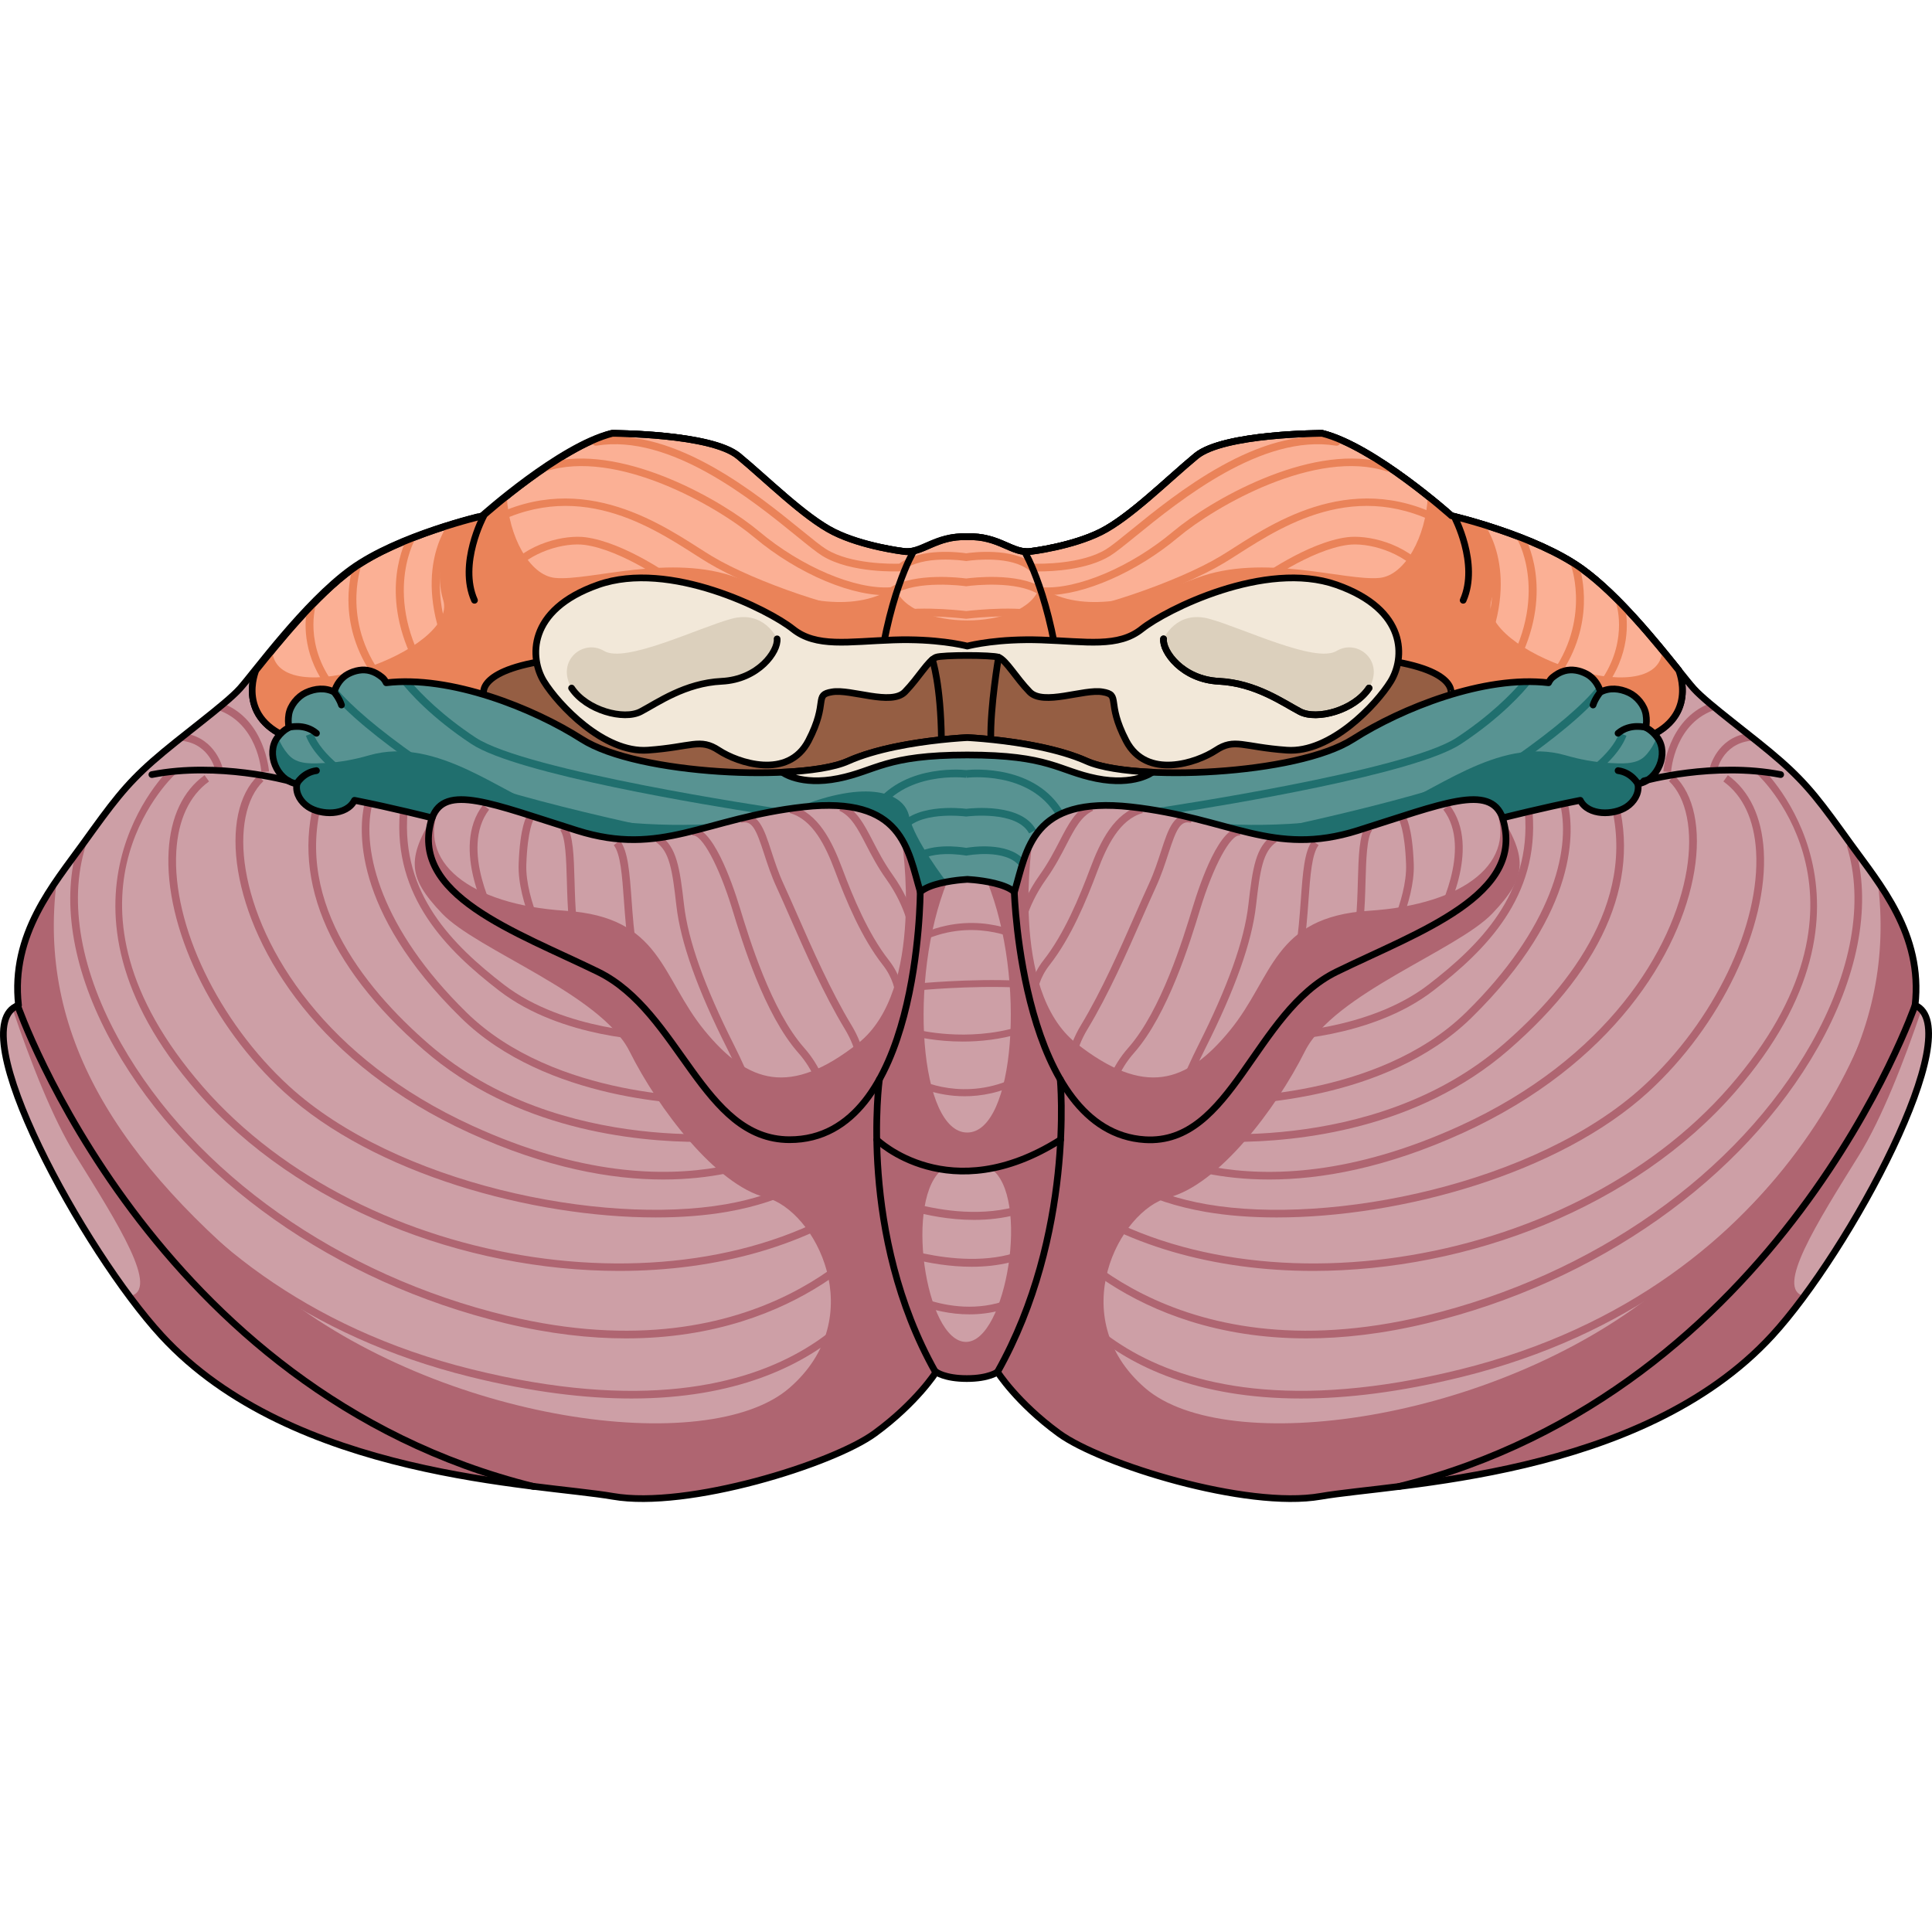 <?xml version="1.0" encoding="utf-8"?>
<!-- Created by: Science Figures, www.sciencefigures.org, Generator: Science Figures Editor -->
<!DOCTYPE svg PUBLIC "-//W3C//DTD SVG 1.1//EN" "http://www.w3.org/Graphics/SVG/1.1/DTD/svg11.dtd">
<svg version="1.1" id="Layer_1" xmlns="http://www.w3.org/2000/svg" xmlns:xlink="http://www.w3.org/1999/xlink" 
	 width="800px" height="800px" viewBox="0 0 288.392 160.012" enable-background="new 0 0 288.392 160.012"
	 xml:space="preserve">
<g>
	<g>
		<path fill="#CD9FA6" d="M276.221,61.75c-4.342-6.03-6.27-8.682-10.369-12.299S255,41.012,252.829,38.601
			s-9.646-12.781-16.639-17.846s-19.532-7.957-19.532-7.957S205.083,2.429,197.367,0.5c0,0-14.71,0-18.81,3.376
			s-9.888,9.163-14.229,11.333c-4.341,2.171-10.368,2.895-10.368,2.895c-2.838,0.479-4.773-2.381-9.646-2.169
			c-4.872-0.212-6.808,2.648-9.646,2.169c0,0-6.027-0.724-10.368-2.895c-4.341-2.17-10.129-7.957-14.228-11.333
			C105.975,0.5,91.264,0.5,91.264,0.5c-7.716,1.929-19.291,12.298-19.291,12.298S59.434,15.69,52.44,20.755
			S37.973,36.189,35.802,38.601s-8.923,7.233-13.022,10.851S16.752,55.72,12.41,61.75C8.07,67.779,1.559,75.254,2.765,85.863
			c-8.644,3.46,9.802,36.762,21.353,49.322c19.603,21.319,56.295,22.06,67.388,23.988s32.796-4.822,39.065-9.404
			c6.271-4.582,9.164-9.164,9.164-9.164s1.256,0.985,4.581,0.985s4.581-0.985,4.581-0.985s2.894,4.582,9.164,9.164
			c6.27,4.582,27.973,11.333,39.065,9.404s47.785-2.669,67.388-23.988c11.551-12.561,29.557-45.897,21.354-49.322
			C287.072,75.254,280.562,67.779,276.221,61.75z"/>
	</g>
	<g>
		<path fill="#AF6571" d="M143.996,99.449c-4.307,0-7.268-1.551-7.459-1.653l0.487-0.906c0.068,0.036,6.998,3.645,14.962-0.45
			l0.47,0.916C149.373,98.939,146.464,99.449,143.996,99.449z"/>
		<path fill="#AF6571" d="M143.709,91.285c-4.02,0-6.867-0.726-7.057-0.775l0.26-0.994c0.074,0.018,7.432,1.889,15.16-0.441
			l0.298,0.985C149.265,90.994,146.252,91.285,143.709,91.285z"/>
		<path fill="#AF6571" d="M136.834,83.67l-0.105-1.023c0.078-0.008,7.926-0.804,15.518-0.447l-0.05,1.027
			C144.682,82.869,136.912,83.662,136.834,83.67z"/>
		<path fill="#AF6571" d="M137.017,76.593l-0.47-0.916c8.459-4.347,15.617-0.602,15.918-0.441l-0.486,0.907
			C151.91,76.105,144.979,72.496,137.017,76.593z"/>
	</g>
	<g>
		<path fill="#AF6571" d="M145.391,117.905c-7.303,0-13.601-2.753-14.013-2.936c-0.288-0.13-0.419-0.468-0.29-0.757
			c0.129-0.29,0.474-0.418,0.757-0.291c0.154,0.069,15.466,6.75,25.702-0.811c0.254-0.186,0.613-0.135,0.803,0.121
			c0.188,0.254,0.134,0.613-0.121,0.802C154.256,116.967,149.652,117.905,145.391,117.905z"/>
		<path fill="#AF6571" d="M145.045,124.901c-6.465,0-12.232-2.163-12.611-2.308c-0.295-0.113-0.443-0.445-0.33-0.74
			c0.114-0.296,0.449-0.442,0.74-0.33c0.143,0.055,14.347,5.376,22.831-0.733c0.254-0.185,0.614-0.127,0.8,0.131
			c0.186,0.256,0.127,0.614-0.131,0.8C152.99,124.135,148.893,124.901,145.045,124.901z"/>
		<path fill="#AF6571" d="M144.712,132.006c-5.87,0-10.438-2.717-10.507-2.76c-0.271-0.163-0.356-0.516-0.191-0.787
			c0.163-0.269,0.516-0.354,0.787-0.192c0.098,0.062,10.012,5.938,19.066-0.197c0.262-0.176,0.619-0.108,0.797,0.153
			c0.177,0.263,0.108,0.618-0.154,0.796C151.193,131.266,147.775,132.006,144.712,132.006z"/>
	</g>
	<g>
		<path fill="#AF6571" d="M190.257,91.152c0.581-0.007,14.331-0.252,23.677-7.455c7.898-6.087,15.837-14.011,14.835-26.626
			l-1.142,0.091c0.957,12.068-6.739,19.727-14.395,25.627c-9.037,6.966-22.85,7.216-22.988,7.217L190.257,91.152z"/>
		<path fill="#AF6571" d="M232.932,56.06c1.549,6.726-1.344,18.369-14.11,30.878c-13.258,12.99-36.146,12.602-36.372,12.602
			l-0.027,1.146c0.015,0,0.119,0.002,0.309,0.002c2.813,0,24.134-0.429,36.893-12.931c16.492-16.16,15.211-28.544,14.426-31.955
			L232.932,56.06z"/>
		<path fill="#AF6571" d="M207.088,77.994c0.17-0.303,4.15-7.474,3.945-13.201c-0.203-5.645-1.186-7.149-1.297-7.302l-0.935,0.663
			c0.009,0.014,0.897,1.418,1.085,6.68c0.193,5.404-3.76,12.528-3.799,12.601L207.088,77.994z"/>
		<path fill="#AF6571" d="M248.297,50.975l1.145,0.073c0.021-0.333,0.587-7.479,6.811-9.374c-0.359-0.294-0.711-0.585-1.039-0.861
			C248.877,43.262,248.303,50.887,248.297,50.975z"/>
		<path fill="#AF6571" d="M173.313,62.873c-0.484,1.491-1.034,3.184-1.823,4.896c-0.627,1.36-1.312,2.918-2.049,4.594
			c-2.228,5.071-5.001,11.381-8.073,16.452c-4.234,6.985-0.967,12.253-0.826,12.474l0.966-0.617
			c-0.124-0.197-3.009-4.909,0.841-11.263c3.111-5.135,5.9-11.483,8.143-16.585c0.734-1.669,1.416-3.221,2.04-4.575
			c0.817-1.773,1.378-3.498,1.873-5.021c1.187-3.654,1.788-4.989,3.374-4.606l0.273-1.113
			C175.283,56.826,174.41,59.495,173.313,62.873z"/>
		<path fill="#AF6571" d="M168.423,92.215c-5.015,5.677-3.882,12.021-3.831,12.287l1.125-0.213
			c-0.011-0.06-1.066-6.074,3.566-11.315c5.076-5.745,8.411-16.684,9.835-21.354c2.013-6.605,4.611-11.362,5.978-11.089l0.229-1.124
			c-3.166-0.634-6.15,8.095-7.303,11.879C176.619,75.885,173.336,86.655,168.423,92.215z"/>
		<path fill="#AF6571" d="M194.174,70.154c-0.168,2.332-0.357,4.977-0.777,7.465c-1.078,6.381-5.553,14.126-5.6,14.203l0.991,0.578
			c0.189-0.323,4.627-8.002,5.738-14.591c0.429-2.543,0.622-5.215,0.792-7.573c0.269-3.738,0.5-6.966,1.511-8.269l-0.907-0.703
			C194.7,62.842,194.469,66.068,194.174,70.154z"/>
		<path fill="#AF6571" d="M197.488,82.89c0.223-0.169,5.479-4.201,6.041-9.66c0.193-1.873,0.251-3.893,0.306-5.845
			c0.092-3.239,0.187-6.59,0.979-7.627l-0.911-0.696c-1.017,1.331-1.107,4.557-1.214,8.291c-0.054,1.931-0.11,3.929-0.299,5.761
			c-0.511,4.956-5.542,8.823-5.593,8.862L197.488,82.89z"/>
		<path fill="#AF6571" d="M215.438,56.655c4.537,5.902-1.22,16.223-1.277,16.326l0.996,0.566c0.255-0.45,6.192-11.085,1.189-17.592
			L215.438,56.655z"/>
		<path fill="#AF6571" d="M224.43,91.678c-19.677,17.074-48.063,13.048-48.348,13.005l-0.17,1.134
			c0.094,0.014,3.17,0.452,7.972,0.452c10.063,0,27.7-1.927,41.298-13.724c14.657-12.717,20.118-26.221,15.795-39.049
			c-0.094-0.273-0.162-0.463-0.176-0.523h-1.146c0,0.19,0.074,0.41,0.234,0.889C245.149,69.469,234.387,83.041,224.43,91.678z"/>
		<path fill="#AF6571" d="M275.673,62.088c2.616,8.37,0.729,18.852-5.315,29.512c-10.996,19.395-32.535,34.58-57.613,40.621
			c-38.475,9.267-55.367-13.396-55.532-13.627l-0.929,0.67c0.141,0.197,12.129,16.329,38.725,16.329
			c5.394,0,11.387-0.663,18.004-2.257c25.383-6.115,47.192-21.505,58.342-41.171c5.919-10.438,7.93-20.748,5.748-29.209
			c-0.268-0.362-0.527-0.719-0.781-1.071L275.673,62.088z"/>
		<path fill="#AF6571" d="M255.234,50.4l1.117,0.254c0.047-0.198,1.068-4.303,5.76-4.31c-0.436-0.35-0.876-0.7-1.318-1.05
			C256.281,46.012,255.247,50.346,255.234,50.4z"/>
		<path fill="#AF6571" d="M155.785,79.126c-3.369,4.295-1.962,8.69-1.9,8.876l1.088-0.36c-0.053-0.162-1.263-4.013,1.715-7.809
			c3.178-4.051,5.479-9.617,7.127-14.013c1.402-3.74,3.303-7.693,6.766-8.648l-0.305-1.105c-3.958,1.094-6.03,5.341-7.533,9.351
			C161.121,69.737,158.866,75.199,155.785,79.126z"/>
		<path fill="#AF6571" d="M285.873,80.998l-0.569-0.11c-0.087,0.451-9.329,45.409-60.71,65.777
			c-51.178,20.289-71.9-12.158-72.105-12.489l-0.976,0.601c0.159,0.259,12.539,19.711,41.577,19.711
			c8.998,0,19.599-1.869,31.928-6.757c46.055-18.258,58.644-56.131,60.973-64.82C285.979,82.26,285.94,81.623,285.873,80.998z"/>
		<path fill="#AF6571" d="M151.434,75.977l1.141-0.118c-0.023-0.593,0.506-4.501,3.572-8.801c1.313-1.839,2.223-3.597,3.024-5.146
			c1.235-2.387,2.211-4.271,3.991-5.085l-0.478-1.043c-2.14,0.979-3.194,3.018-4.531,5.601c-0.784,1.516-1.675,3.234-2.94,5.008
			C151.77,71.221,151.375,75.498,151.434,75.977z"/>
		<path fill="#AF6571" d="M282.343,71.896c0.536,13.296-14.266,55.923-64.339,68.32c-50.416,12.484-61.679-15.524-61.787-15.81
			l-1.072,0.404c0.09,0.242,7.874,19.756,39.041,19.756c6.848,0,14.824-0.943,24.094-3.238
			c49.575-12.272,65.025-53.922,65.213-68.469c-0.158-0.334-0.318-0.666-0.488-0.991L282.343,71.896z"/>
		<path fill="#AF6571" d="M158.969,101.843l-1.081,0.382c0.163,0.465,4.212,11.397,22.073,14.484
			c3.226,0.557,6.803,0.832,10.604,0.832c18.459,0,42.112-6.501,55.493-18.735c10.804-9.878,17.887-24.674,17.222-35.982
			c-0.298-5.084-2.152-8.989-5.359-11.297l-0.67,0.932c2.918,2.098,4.607,5.706,4.885,10.433
			c0.645,10.987-6.283,25.408-16.85,35.069c-15.89,14.526-46.5,20.843-65.129,17.619
			C162.998,112.614,159.008,101.95,158.969,101.843z"/>
		<path fill="#AF6571" d="M187.488,70.986c0.604-5.3,1.016-8.129,3.078-9.498l-0.633-0.955c-2.482,1.647-2.959,4.833-3.584,10.323
			c-0.608,5.334-3.057,12.203-7.486,20.997c-4.531,8.993-4.805,13.656-4.814,13.851l1.145,0.056
			c0.002-0.045,0.272-4.612,4.693-13.391C184.377,83.452,186.865,76.458,187.488,70.986z"/>
		<path fill="#AF6571" d="M167.529,106.012c0.115,0.091,7.705,5.865,21.924,5.865c7.729,0,17.416-1.706,28.927-6.96
			c22.364-10.208,32.501-26.872,34.53-39.064c1.045-6.286-0.043-11.489-2.986-14.276l-0.787,0.833
			c2.622,2.482,3.609,7.438,2.641,13.255c-1.979,11.901-11.92,28.188-33.874,38.21c-32.002,14.609-49.491,1.372-49.665,1.236
			L167.529,106.012z"/>
		<path fill="#AF6571" d="M263.141,50.592l-0.783,0.838c0.816,0.767,19.73,19.098-4.172,46.577
			c-24.121,27.729-73.838,35.125-100.376,14.928l-0.694,0.911c10.412,7.926,24.326,11.677,38.9,11.676
			c23.174-0.002,48.009-9.488,63.034-26.763C283.695,70.426,263.349,50.787,263.141,50.592z"/>
		<path fill="#AF6571" d="M59.684,57.071c-1.002,12.615,6.938,20.539,14.835,26.626c9.347,7.203,23.095,7.448,23.677,7.455
			l0.014-1.146c-0.14-0.001-13.944-0.245-22.99-7.217c-7.654-5.9-15.351-13.559-14.394-25.627L59.684,57.071z"/>
		<path fill="#AF6571" d="M105.723,100.688c0.188,0,0.293-0.002,0.308-0.002l-0.026-1.146c-0.227,0.007-23.104,0.4-36.373-12.602
			C56.865,74.429,53.972,62.785,55.52,56.06l-1.117-0.258c-0.784,3.411-2.066,15.795,14.427,31.955
			C81.589,100.26,102.911,100.688,105.723,100.688z"/>
		<path fill="#AF6571" d="M32.327,41.716c6.104,1.953,6.662,9.001,6.683,9.332l1.145-0.073c-0.006-0.087-0.565-7.621-6.786-10.121
			C33.039,41.131,32.688,41.421,32.327,41.716z"/>
		<path fill="#AF6571" d="M136.939,134.776l-0.977-0.601c-0.203,0.331-20.924,32.78-72.105,12.489
			C12.505,126.307,3.236,81.339,3.148,80.888L2.76,80.963c-0.088,0.834-0.137,1.687-0.127,2.565
			c2.73,9.734,15.763,46.347,60.802,64.202c12.332,4.889,22.928,6.757,31.929,6.757
			C124.395,154.487,136.781,135.035,136.939,134.776z"/>
		<path fill="#AF6571" d="M73.296,73.548l0.997-0.566c-0.059-0.104-5.822-10.416-1.277-16.326l-0.91-0.699
			C67.104,62.463,73.041,73.098,73.296,73.548z"/>
		<path fill="#AF6571" d="M70.173,141.328c9.273,2.297,17.245,3.238,24.094,3.238c31.161,0,38.95-19.514,39.042-19.756l-1.073-0.402
			c-0.106,0.283-11.299,28.309-61.787,15.808C20.375,127.818,5.573,85.191,6.109,71.896l-0.486-0.021
			c-0.231,0.444-0.451,0.897-0.663,1.356C5.41,88.117,21.031,129.163,70.173,141.328z"/>
		<path fill="#AF6571" d="M29.402,98.759c15.027,17.276,39.859,26.763,63.034,26.763c14.571,0,28.489-3.751,38.899-11.676
			l-0.693-0.911c-26.54,20.196-76.256,12.802-100.377-14.928c-23.9-27.479-4.988-45.811-4.17-46.577l-0.784-0.838
			C25.104,50.787,4.756,70.426,29.402,98.759z"/>
		<path fill="#AF6571" d="M86.063,73.113c-0.188-1.832-0.246-3.83-0.299-5.761c-0.106-3.734-0.197-6.96-1.214-8.291l-0.911,0.696
			c0.791,1.037,0.887,4.388,0.979,7.627c0.055,1.952,0.111,3.972,0.306,5.845c0.562,5.459,5.817,9.491,6.04,9.66l0.692-0.914
			C91.604,81.937,86.572,78.069,86.063,73.113z"/>
		<path fill="#AF6571" d="M130.299,61.385c-1.337-2.583-2.393-4.621-4.531-5.601l-0.477,1.043c1.779,0.813,2.754,2.698,3.99,5.085
			c0.801,1.549,1.711,3.307,3.023,5.146c3.067,4.3,3.598,8.208,3.573,8.801l1.14,0.118c0.06-0.479-0.336-4.756-3.779-9.584
			C131.974,64.619,131.084,62.9,130.299,61.385z"/>
		<path fill="#AF6571" d="M12.279,61.931c-0.336,0.462-0.682,0.934-1.035,1.413c-2.021,8.387,0.025,18.544,5.854,28.821
			c11.15,19.666,32.959,35.056,58.342,41.171c6.619,1.594,12.609,2.257,18.004,2.257c26.592,0,38.585-16.132,38.727-16.329
			l-0.93-0.67c-0.167,0.23-17.063,22.897-55.531,13.627c-25.08-6.041-46.618-21.227-57.615-40.621
			c-6.043-10.66-7.931-21.142-5.314-29.512L12.279,61.931z"/>
		<path fill="#AF6571" d="M32.1,50.654l1.117-0.254c-0.012-0.054-1.039-4.284-5.42-5.073c-0.432,0.342-0.861,0.684-1.287,1.024
			C31.056,46.457,32.055,50.459,32.1,50.654z"/>
		<path fill="#AF6571" d="M134.567,88.002c0.062-0.186,1.469-4.581-1.901-8.876c-3.08-3.927-5.335-9.389-6.956-13.709
			c-1.503-4.01-3.575-8.257-7.534-9.351l-0.305,1.105c3.463,0.955,5.363,4.908,6.767,8.648c1.649,4.396,3.949,9.962,7.126,14.013
			c2.979,3.796,1.768,7.646,1.715,7.809L134.567,88.002z"/>
		<path fill="#AF6571" d="M38.527,51.576c-2.942,2.787-4.031,7.99-2.985,14.276c2.03,12.192,12.167,28.856,34.53,39.064
			c11.512,5.255,21.197,6.96,28.926,6.96c14.217,0,21.809-5.774,21.924-5.865l-0.709-0.901c-0.173,0.135-17.663,13.372-49.664-1.236
			c-21.955-10.021-31.895-26.309-33.875-38.21c-0.969-5.816,0.02-10.772,2.643-13.255L38.527,51.576z"/>
		<path fill="#AF6571" d="M31.202,52.458l-0.669-0.932c-3.209,2.308-5.063,6.213-5.36,11.297
			c-0.665,11.309,6.417,26.104,17.222,35.982c13.382,12.235,37.033,18.735,55.494,18.735c3.798,0,7.378-0.275,10.602-0.832
			c17.862-3.087,21.91-14.02,22.074-14.484l-1.082-0.382c-0.037,0.107-4.029,10.771-21.187,13.736
			c-18.628,3.223-49.241-3.093-65.129-17.619C32.6,88.299,25.672,73.878,26.316,62.891C26.594,58.164,28.283,54.556,31.202,52.458z"
			/>
		<path fill="#AF6571" d="M78.715,57.491c-0.11,0.152-1.094,1.657-1.296,7.302c-0.205,5.728,3.776,12.898,3.944,13.201l1.002-0.56
			c-0.041-0.072-3.994-7.196-3.8-12.601c0.188-5.262,1.075-6.666,1.077-6.669L78.715,57.491z"/>
		<path fill="#AF6571" d="M63.27,92.545c13.6,11.798,31.236,13.724,41.299,13.724c4.8,0,7.879-0.438,7.971-0.452l-0.17-1.134
			c-0.285,0.041-28.67,4.068-48.347-13.005c-9.956-8.637-20.72-22.209-15.46-37.816c0.161-0.479,0.235-0.698,0.235-0.889
			l-1.144-0.041c-0.018,0.102-0.086,0.291-0.179,0.564C43.152,66.324,48.613,79.828,63.27,92.545z"/>
		<path fill="#AF6571" d="M102.104,70.856c-0.627-5.49-1.102-8.676-3.585-10.323l-0.634,0.955c2.063,1.369,2.475,4.198,3.078,9.498
			c0.624,5.472,3.111,12.466,7.603,21.383c4.401,8.738,4.69,13.346,4.692,13.392l1.145-0.057c-0.009-0.194-0.283-4.857-4.813-13.851
			C105.159,83.06,102.711,76.19,102.104,70.856z"/>
		<path fill="#AF6571" d="M103.129,59.407l0.229,1.124c1.385-0.275,3.965,4.483,5.977,11.089c1.424,4.67,4.758,15.608,9.835,21.354
			c4.632,5.241,3.577,11.256,3.565,11.315l1.127,0.213c0.05-0.267,1.183-6.61-3.832-12.287c-4.912-5.56-8.197-16.33-9.599-20.929
			C109.277,67.502,106.245,58.771,103.129,59.407z"/>
		<path fill="#AF6571" d="M93.926,77.81c1.111,6.589,5.549,14.268,5.738,14.591l0.99-0.578c-0.046-0.077-4.521-7.818-5.598-14.203
			c-0.42-2.488-0.611-5.133-0.779-7.465c-0.294-4.086-0.525-7.313-1.748-8.89l-0.906,0.703c1.01,1.303,1.242,4.53,1.511,8.269
			C93.305,72.595,93.496,75.267,93.926,77.81z"/>
		<path fill="#AF6571" d="M114.049,63.228c0.494,1.522,1.056,3.247,1.873,5.021c0.625,1.354,1.307,2.906,2.039,4.575
			c2.242,5.102,5.032,11.45,8.143,16.585c3.851,6.354,0.966,11.065,0.842,11.263l0.966,0.617c0.142-0.221,3.407-5.488-0.826-12.474
			c-3.073-5.071-5.847-11.381-8.073-16.452c-0.738-1.676-1.422-3.233-2.049-4.594c-0.789-1.712-1.339-3.404-1.824-4.896
			c-1.097-3.378-1.96-6.046-4.737-5.365l0.273,1.113C112.267,58.239,112.862,59.575,114.049,63.228z"/>
	</g>
	<path fill="#AF6571" d="M286.827,86.551c-0.272-0.284-0.579-0.528-0.96-0.688c0.855-7.535-2.183-13.485-5.57-18.464
		c2.819,22.462-8.559,41.605-32.962,61.125c-24.403,19.519-64.235,25.029-76.419,14.467c-12.184-10.563-3.869-26.548,3.535-28.434
		c7.404-1.885,16.019-13.191,20.326-21.807s22.751-15.078,28.001-20.597c5.251-5.52,5.464-8.356,0.339-16.016
		c3.562,8.269-4.393,14.693-18.76,15.623c-14.367,0.931-14.246,9.896-20.762,17.859c-6.515,7.963-12.791,9.895-22.926,1.931
		c-10.136-7.964-6.523-30.408-6.523-30.408s-2.902,0.462-6.773,6.285c5.836,14.464,4.1,37.437-2.997,37.437
		s-8.835-22.973-2.998-37.437c-3.871-5.823-6.774-6.285-6.774-6.285s3.613,22.444-6.522,30.408s-16.411,6.032-22.927-1.931
		c-6.516-7.964-6.395-16.929-20.762-17.859c-14.367-0.93-22.32-7.354-18.758-15.623c-5.127,7.659-4.912,10.496,0.338,16.016
		c5.25,5.519,23.693,11.981,28.001,20.597s12.922,19.922,20.325,21.807c7.404,1.886,15.721,17.87,3.536,28.434
		c-12.185,10.563-52.016,5.052-76.419-14.467C17.014,109.005,5.635,89.861,8.453,67.399c-0.026-0.021-0.051-0.039-0.078-0.06
		c-3.402,4.99-6.471,10.956-5.61,18.523C2.424,86,2.14,86.198,1.881,86.425c2.625,7.741,5.961,16.323,9.392,21.853
		c6.296,10.144,12.738,20.25,8.026,21.014c1.674,2.243,3.306,4.249,4.818,5.895c19.603,21.319,56.295,22.06,67.388,23.988
		s32.796-4.822,39.065-9.404c6.271-4.582,9.164-9.164,9.164-9.164s1.256,0.985,4.581,0.985s4.581-0.985,4.581-0.985
		s2.894,4.582,9.164,9.164c6.27,4.582,27.973,11.333,39.065,9.404s47.785-2.669,67.388-23.988c1.518-1.649,3.146-3.665,4.813-5.917
		c-4.472-0.921,1.914-10.938,8.152-20.991C280.892,102.779,284.207,94.259,286.827,86.551z M140.859,110.228
		c0.22,0.021,0.412,0.035,0.621,0.053c-0.133,0.215-0.213,0.339-0.213,0.339s1.09-0.004,3.108-0.126
		c2.017,0.122,3.107,0.126,3.107,0.126s-0.081-0.124-0.214-0.339c0.209-0.018,0.402-0.032,0.623-0.053
		c5.948,4.025,2.319,25.89-3.697,25.89C138.079,136.117,134.91,114.253,140.859,110.228z"/>
	<g>
		<path fill="none" stroke="#000000" stroke-linecap="round" stroke-linejoin="round" stroke-miterlimit="10" d="M276.221,61.75
			c-4.342-6.03-6.27-8.682-10.369-12.299S255,41.012,252.829,38.601s-9.646-12.781-16.639-17.846s-19.532-7.957-19.532-7.957
			S205.083,2.429,197.367,0.5c0,0-14.71,0-18.81,3.376s-9.888,9.163-14.229,11.333c-4.341,2.171-10.368,2.895-10.368,2.895
			c-2.838,0.479-4.773-2.381-9.646-2.169c-4.872-0.212-6.808,2.648-9.646,2.169c0,0-6.027-0.724-10.368-2.895
			c-4.341-2.17-10.129-7.957-14.228-11.333C105.975,0.5,91.264,0.5,91.264,0.5c-7.716,1.929-19.291,12.298-19.291,12.298
			S59.434,15.69,52.44,20.755S37.973,36.189,35.802,38.601s-8.923,7.233-13.022,10.851S16.752,55.72,12.41,61.75
			C8.07,67.779,1.559,75.254,2.765,85.863c-8.731,3.097,9.802,36.762,21.353,49.322c19.603,21.319,56.295,22.06,67.388,23.988
			s32.796-4.822,39.065-9.404c6.271-4.582,9.164-9.164,9.164-9.164s1.256,0.985,4.581,0.985s4.581-0.985,4.581-0.985
			s2.894,4.582,9.164,9.164c6.27,4.582,27.973,11.333,39.065,9.404s47.785-2.669,67.388-23.988
			c11.551-12.561,29.418-45.829,21.354-49.322C287.072,75.254,280.562,67.779,276.221,61.75z"/>
	</g>
	<path fill="none" stroke="#000000" stroke-linecap="round" stroke-linejoin="round" stroke-miterlimit="10" d="M170.916,32.979
		c0,0,5.226,15.043,28.588,6.347"/>
	<path fill="#FBB095" stroke="#000000" stroke-linecap="round" stroke-linejoin="round" stroke-miterlimit="10" d="M250.582,35.863
		c-3.311-4.13-8.988-11.195-14.392-15.108c-6.993-5.064-19.532-7.957-19.532-7.957S205.083,2.429,197.367,0.5
		c0,0-14.71,0-18.81,3.376s-9.888,9.163-14.229,11.333c-4.341,2.171-10.368,2.895-10.368,2.895
		c-2.822,0.478-4.756-2.347-9.569-2.169c-4.813-0.178-6.747,2.646-9.569,2.169c0,0-6.027-0.724-10.368-2.895
		c-4.341-2.17-10.129-7.957-14.229-11.333C106.127,0.5,91.416,0.5,91.416,0.5C83.7,2.429,72.125,12.798,72.125,12.798
		s-12.539,2.893-19.532,7.957c-5.402,3.913-11.081,10.979-14.392,15.108c0,0-3.159,7.328,5.579,10.331
		c14.85-3.813,31.774,0.654,32.479,1.124c0.705,0.471,26.328,5.926,26.328,5.926l32.496-1.695l9.308-5.594l9.308,5.594l32.496,1.695
		c0,0,25.623-5.455,26.328-5.926c0.705-0.47,17.63-4.937,32.479-1.124C253.742,43.191,250.582,35.863,250.582,35.863z"/>
	<g>
		<path fill="#EA8359" d="M49.547,39.054c0.123,0,0.247-0.039,0.352-0.12c0.25-0.194,0.295-0.554,0.102-0.805
			c-4.698-6.055-2.87-11.967-2.852-12.026c0.057-0.171,0.02-0.344-0.071-0.483c-0.436,0.441-0.866,0.887-1.292,1.339
			c-0.353,2.169-0.521,6.939,3.309,11.874C49.207,38.978,49.377,39.054,49.547,39.054z"/>
		<path fill="#EA8359" d="M87.369,16.003c-2.844-0.366-8.682,0.691-12.244,5.124c-2.151,2.678-4.113,7.54-1.238,15.501
			c0.086,0.232,0.305,0.378,0.54,0.378c0.065,0,0.131-0.011,0.194-0.033c0.298-0.108,0.453-0.437,0.346-0.734
			c-2.135-5.905-1.771-10.883,1.053-14.395c3.094-3.85,8.412-5.063,11.203-4.703c5.648,0.737,12.852,5.959,12.924,6.011
			c0.255,0.188,0.614,0.133,0.801-0.124c0.186-0.255,0.131-0.614-0.125-0.801C100.52,22.004,93.313,16.778,87.369,16.003z"/>
		<path fill="#EA8359" d="M70.213,39.634c0.109,0.168,0.293,0.26,0.48,0.26c0.107,0,0.216-0.03,0.313-0.093
			c0.265-0.174,0.339-0.529,0.167-0.794c-10.136-15.54-3.241-24.441-3.171-24.53c0.138-0.17,0.153-0.394,0.074-0.582
			c-0.429,0.128-0.882,0.267-1.356,0.416C65.276,16.554,60.922,25.386,70.213,39.634z"/>
		<path fill="#EA8359" d="M57.295,38.468c0.129,0,0.258-0.042,0.365-0.131c0.244-0.201,0.279-0.563,0.078-0.807
			c-6.932-8.403-3.873-17.071-3.84-17.157c0.059-0.162,0.034-0.331-0.042-0.471c-0.437,0.277-0.86,0.561-1.264,0.853
			c-0.003,0.002-0.006,0.005-0.008,0.006c-0.642,2.396-1.954,9.954,4.269,17.499C56.967,38.397,57.131,38.468,57.295,38.468z"/>
		<path fill="#EA8359" d="M241.303,26.104c0.02,0.059,1.865,5.948-2.851,12.025c-0.194,0.251-0.147,0.61,0.102,0.805
			c0.104,0.081,0.229,0.12,0.352,0.12c0.171,0,0.341-0.076,0.454-0.222c4.107-5.295,3.614-10.4,3.229-12.307
			c-0.346-0.361-0.693-0.72-1.045-1.073C241.33,25.591,241.222,25.851,241.303,26.104z"/>
		<path fill="#EA8359" d="M217.443,15.636c0.263,0.176,0.619,0.102,0.793-0.162c0.175-0.264,0.102-0.619-0.162-0.794
			c-14.421-9.539-27.067-1.463-33.863,2.877c-0.738,0.472-1.416,0.904-2.031,1.273c-6.407,3.859-19.699,8.364-25.559,8.678
			c-3.416-1.474-11.361-0.605-12.395-0.484c-1.037-0.12-8.98-0.989-12.395,0.484c-5.861-0.313-19.152-4.818-25.561-8.678
			c-0.614-0.369-1.293-0.802-2.03-1.273c-6.796-4.339-19.442-12.414-33.864-2.877c-0.264,0.175-0.336,0.53-0.162,0.794
			s0.529,0.338,0.794,0.162c13.804-9.126,25.579-1.606,32.616,2.887c0.746,0.478,1.434,0.916,2.056,1.291
			c6.704,4.037,20.19,8.584,26.235,8.846c0.096,0.004,0.186-0.015,0.267-0.054c3.144-1.463,11.616-0.478,11.991-0.433
			c0.079,0.01,0.162,0.004,0.236-0.016c1.158-0.129,8.889-0.936,11.859,0.448c0.076,0.036,0.157,0.054,0.241,0.054h0.024
			c6.045-0.262,19.531-4.809,26.236-8.846c0.622-0.375,1.31-0.813,2.057-1.291C191.865,14.029,203.641,6.51,217.443,15.636z"/>
		<path fill="#EA8359" d="M213.83,36.973c0.064,0.022,0.131,0.033,0.195,0.033c0.234,0,0.455-0.146,0.539-0.378
			c2.877-7.961,0.914-12.823-1.238-15.501c-3.563-4.433-9.407-5.49-12.244-5.124c-5.941,0.775-13.148,6.001-13.453,6.224
			c-0.254,0.187-0.311,0.546-0.123,0.801c0.186,0.256,0.545,0.312,0.8,0.124c0.071-0.052,7.275-5.273,12.925-6.011
			c2.79-0.361,8.106,0.854,11.201,4.703c2.824,3.512,3.188,8.489,1.055,14.395C213.379,36.536,213.533,36.864,213.83,36.973z"/>
		<path fill="#EA8359" d="M226.592,16.524c0.053,0.091,5.111,9.2-3.063,21.174c-0.178,0.262-0.11,0.618,0.15,0.797
			c0.1,0.067,0.211,0.1,0.323,0.1c0.183,0,0.362-0.087,0.474-0.25c7.707-11.292,4.258-20.05,3.314-21.995
			c-0.389-0.156-0.774-0.308-1.16-0.454C226.498,16.073,226.475,16.319,226.592,16.524z"/>
		<path fill="#EA8359" d="M63.976,38.345c0.11,0.163,0.291,0.25,0.474,0.25c0.111,0,0.224-0.032,0.323-0.1
			c0.261-0.179,0.328-0.535,0.149-0.797c-8.15-11.94-3.113-21.083-3.063-21.175c0.096-0.168,0.089-0.359,0.013-0.521
			c-0.428,0.166-0.86,0.339-1.292,0.516C59.541,18.767,56.477,27.359,63.976,38.345z"/>
		<path fill="#EA8359" d="M235.79,20.475c-0.353-0.243-0.716-0.483-1.091-0.716c-0.162,0.152-0.227,0.392-0.145,0.614
			c0.031,0.086,3.092,8.754-3.84,17.157c-0.202,0.244-0.168,0.605,0.076,0.807c0.107,0.089,0.236,0.131,0.365,0.131
			c0.164,0,0.329-0.07,0.442-0.208C238.08,30.401,236.385,22.513,235.79,20.475z"/>
		<path fill="#EA8359" d="M220.449,14.479c0.071,0.087,6.997,8.938-3.171,24.528c-0.173,0.265-0.099,0.62,0.167,0.794
			c0.098,0.063,0.206,0.093,0.313,0.093c0.187,0,0.37-0.092,0.479-0.26c9.494-14.559,4.744-23.456,3.406-25.456
			c-0.429-0.132-0.838-0.255-1.225-0.369C220.289,14.012,220.289,14.28,220.449,14.479z"/>
		<path fill="#EA8359" d="M89.504,1.117c-0.355,0.136-0.715,0.281-1.078,0.442c-0.039,0.093-0.061,0.193-0.043,0.301
			c0.052,0.313,0.351,0.525,0.658,0.473c11.031-1.81,23.294,8.155,29.882,13.511c1.663,1.352,2.977,2.419,3.847,2.951
			c4.311,2.635,11.4,2.309,11.703,2.294c0.123-0.006,0.24-0.052,0.334-0.129c2.881-2.358,9-1.466,9.344-1.414
			c0.095,0.018,0.196,0.011,0.286-0.019c0.979-0.134,6.512-0.773,9.208,1.433c0.095,0.077,0.212,0.123,0.334,0.129
			c0.064,0.003,0.434,0.021,1.02,0.021c2.168,0,7.288-0.238,10.685-2.314c0.87-0.532,2.183-1.6,3.847-2.951
			c6.588-5.355,18.863-15.319,29.881-13.511c0.305,0.053,0.608-0.159,0.658-0.473c0.032-0.193-0.044-0.371-0.176-0.498
			c-0.146-0.062-0.293-0.122-0.438-0.179c-11.495-1.792-23.949,8.323-30.648,13.771c-1.631,1.324-2.918,2.371-3.722,2.862
			c-3.647,2.231-9.751,2.167-10.869,2.134c-3.185-2.426-9.04-1.691-9.989-1.552c-0.949-0.141-6.809-0.875-9.99,1.552
			c-1.114,0.033-7.221,0.098-10.869-2.134c-0.804-0.491-2.092-1.538-3.721-2.862C113.045,9.587,100.865-0.308,89.504,1.117z"/>
		<path fill="#EA8359" d="M81.43,6.178c10.568-3.449,25.56,5.149,31.166,9.851c6.561,5.505,15.023,9.054,20.566,8.581
			c0.09-0.007,0.178-0.036,0.256-0.084c3.505-2.172,10.391-1.26,10.742-1.213c0.088,0.016,0.182,0.008,0.266-0.018
			c1.039-0.13,7.314-0.812,10.608,1.23c0.077,0.048,0.166,0.077,0.255,0.084c0.32,0.026,0.65,0.039,0.986,0.039
			c5.531,0,13.398-3.433,19.581-8.62c5.606-4.701,20.601-13.299,31.165-9.851c0.297,0.095,0.605-0.061,0.713-0.349
			c-0.539-0.369-1.086-0.735-1.642-1.094c-10.915-2.563-25.431,5.765-30.974,10.416c-6.294,5.281-14.31,8.681-19.604,8.326
			c-3.74-2.216-10.311-1.442-11.289-1.313c-0.979-0.129-7.551-0.902-11.291,1.313c-5.292,0.351-13.31-3.046-19.604-8.326
			C107.873,10.57,93.711,2.426,82.859,4.627c-0.693,0.445-1.379,0.904-2.049,1.367C80.957,6.172,81.198,6.255,81.43,6.178z"/>
	</g>
	<path fill="#EA8359" d="M250.582,35.863c-0.706-0.881-1.524-1.899-2.421-2.989c-0.624,9.63-27.812,0.044-25.543-7.458
		c1.065-3.517,0.438-7.571-1.263-11.325c-2.766-0.847-4.697-1.293-4.697-1.293s-1.391-1.245-3.527-2.952
		c-0.248,5.983-3.371,11.855-7.211,12.229c-5.188,0.503-17.347-3.747-27.236,0c-9.889,3.746-17.67,5.169-23.504,1.333
		c-1.976,6.688-19.601,6.688-21.576,0c-5.834,3.836-13.615,2.413-23.504-1.333c-9.89-3.747-22.049,0.503-27.236,0
		c-3.84-0.373-6.963-6.245-7.211-12.229c-2.137,1.707-3.527,2.952-3.527,2.952s-1.932,0.446-4.697,1.293
		c-1.701,3.754-2.327,7.809-1.263,11.325c2.269,7.502-24.919,17.088-25.542,7.458c-0.897,1.09-1.716,2.108-2.422,2.989
		c0,0-3.159,7.328,5.579,10.331c14.85-3.813,31.774,0.654,32.479,1.124c0.701,0.467,25.988,5.853,26.313,5.922
		c10.302-2.232,20.88-4.67,21.144-4.759c0.422-0.141,16.402-7.697,20.675-9.718c4.272,2.021,20.253,9.577,20.675,9.718
		c0.264,0.089,10.842,2.526,21.144,4.759c0.325-0.069,25.612-5.455,26.313-5.922c0.705-0.47,17.63-4.937,32.479-1.124
		C253.742,43.191,250.582,35.863,250.582,35.863z"/>
	<path fill="none" stroke="#000000" stroke-linecap="round" stroke-linejoin="round" stroke-miterlimit="10" d="M250.582,35.863
		c-3.311-4.13-8.988-11.195-14.392-15.108c-6.993-5.064-19.532-7.957-19.532-7.957S205.083,2.429,197.367,0.5
		c0,0-14.71,0-18.81,3.376s-9.888,9.163-14.229,11.333c-4.341,2.171-10.368,2.895-10.368,2.895
		c-2.822,0.478-4.756-2.347-9.569-2.169c-4.813-0.178-6.747,2.646-9.569,2.169c0,0-6.027-0.724-10.368-2.895
		c-4.341-2.17-10.129-7.957-14.229-11.333C106.127,0.5,91.416,0.5,91.416,0.5C83.7,2.429,72.125,12.798,72.125,12.798
		s-12.539,2.893-19.532,7.957c-5.402,3.913-11.081,10.979-14.392,15.108c0,0-3.159,7.328,5.579,10.331
		c14.85-3.813,31.774,0.654,32.479,1.124c0.705,0.471,26.328,5.926,26.328,5.926l32.496-1.695l9.308-5.594l9.308,5.594l32.496,1.695
		c0,0,25.623-5.455,26.328-5.926c0.705-0.47,17.63-4.937,32.479-1.124C253.742,43.191,250.582,35.863,250.582,35.863z"/>
	<path fill="none" stroke="#000000" stroke-linecap="round" stroke-linejoin="round" stroke-miterlimit="10" d="M152.934,18.139
		c0,0,4.055,6.763,5.495,20.934"/>
	<path fill="none" stroke="#000000" stroke-linecap="round" stroke-linejoin="round" stroke-miterlimit="10" d="M136.358,18.139
		c0,0-4.056,6.763-5.495,20.934"/>
	<path fill="none" stroke="#000000" stroke-linecap="round" stroke-linejoin="round" stroke-miterlimit="10" d="M117.867,32.979
		c0,0-5.226,15.043-28.588,6.347"/>
	<path fill="#955E43" d="M205.235,34.155c-14.808-6.112-23.977-2.116-23.977-2.116l-6.111-1.283l-6.817,5.286l-7.757-1.887
		l-9.638-1.176h-6.468h-0.152h-6.467l-9.639,1.176l-7.757,1.887l-6.817-5.286l-6.111,1.283c0,0-9.169-3.996-23.977,2.116
		c-12.693,1.41-11.332,5.33-11.332,5.33l13.683,15.825l14.338,2.351l28.679-4.417l15.477-0.971l15.477,0.971l28.679,4.417
		l14.339-2.351l13.683-15.825C216.568,39.485,217.929,35.565,205.235,34.155z"/>
	<path fill="none" stroke="#000000" stroke-linecap="round" stroke-linejoin="round" stroke-miterlimit="10" d="M205.235,34.155
		c-14.808-6.112-23.977-2.116-23.977-2.116l-6.111-1.283l-6.817,5.286l-7.757-1.887l-9.638-1.176h-6.468h-0.152h-6.467l-9.639,1.176
		l-7.757,1.887l-6.817-5.286l-6.111,1.283c0,0-9.169-3.996-23.977,2.116c-12.693,1.41-11.332,5.33-11.332,5.33l13.683,15.825
		l14.338,2.351l28.679-4.417l15.477-0.971l15.477,0.971l28.679,4.417l14.339-2.351l13.683-15.825
		C216.568,39.485,217.929,35.565,205.235,34.155z"/>
	<path fill="#F2E8D9" d="M199.504,23.105c-10.668-3.761-25.531,3.762-29.059,6.583c-3.525,2.821-8.227,1.881-15.044,1.646
		c-6.315-0.217-10.436,0.772-11.01,0.92c-0.574-0.147-4.694-1.137-11.01-0.92c-6.817,0.235-11.519,1.176-15.044-1.646
		c-3.527-2.821-18.39-10.344-29.059-6.583c-10.668,3.762-10.197,11.006-8.082,14.436c2.115,3.431,8.934,10.718,15.515,10.248
		c6.581-0.471,7.757-1.837,10.577,0.021c2.821,1.857,10.344,4.445,13.399-1.433c3.056-5.877,0.706-6.817,3.526-7.287
		c2.82-0.471,8.811,2.115,10.869,0c2.059-2.116,3.469-4.701,4.645-5.171c0.889-0.356,8.438-0.356,9.326,0
		c1.176,0.47,2.586,3.055,4.645,5.171c2.059,2.115,8.05-0.471,10.869,0c2.82,0.47,0.471,1.41,3.527,7.287
		c3.056,5.878,10.577,3.29,13.398,1.433c2.82-1.858,3.996-0.492,10.578-0.021c6.58,0.47,13.398-6.817,15.514-10.248
		C209.702,34.111,210.172,26.867,199.504,23.105z"/>
	<path fill="#DCD0BD" d="M204.357,38.518c-2.044,3.465-7.809,4.834-10.318,3.515c-2.51-1.318-6.602-4.259-12.086-4.526
		c-5.486-0.268-8.459-4.474-8.273-6.333c0,0,1.895-4.346,6.838-2.991s15.827,6.684,18.986,4.798
		C202.662,31.093,206.73,34.496,204.357,38.518z"/>
	<path fill="#DCD0BD" d="M85.321,38.518c2.044,3.465,7.81,4.834,10.319,3.515c2.51-1.318,6.6-4.259,12.086-4.526
		c5.484-0.268,8.458-4.474,8.272-6.333c0,0-1.895-4.346-6.838-2.991s-15.827,6.684-18.985,4.798
		C87.016,31.093,82.949,34.496,85.321,38.518z"/>
	<path fill="none" stroke="#000000" stroke-linecap="round" stroke-linejoin="round" stroke-miterlimit="10" d="M199.504,23.105
		c-10.668-3.761-25.531,3.762-29.059,6.583c-3.525,2.821-8.227,1.881-15.044,1.646c-6.315-0.217-10.436,0.772-11.01,0.92
		c-0.574-0.147-4.694-1.137-11.01-0.92c-6.817,0.235-11.519,1.176-15.044-1.646c-3.527-2.821-18.39-10.344-29.059-6.583
		c-10.668,3.762-10.197,11.006-8.082,14.436c2.115,3.431,8.934,10.718,15.515,10.248c6.581-0.471,7.757-1.837,10.577,0.021
		c2.821,1.857,10.344,4.445,13.399-1.433c3.056-5.877,0.706-6.817,3.526-7.287c2.82-0.471,8.811,2.115,10.869,0
		c2.059-2.116,3.469-4.701,4.645-5.171c0.889-0.356,8.438-0.356,9.326,0c1.176,0.47,2.586,3.055,4.645,5.171
		c2.059,2.115,8.05-0.471,10.869,0c2.82,0.47,0.471,1.41,3.527,7.287c3.056,5.878,10.577,3.29,13.398,1.433
		c2.82-1.858,3.996-0.492,10.578-0.021c6.58,0.47,13.398-6.817,15.514-10.248C209.702,34.111,210.172,26.867,199.504,23.105z"/>
	<path fill="#589392" d="M247.436,45.964c-0.488-0.685-1.082-1.202-1.764-1.57c0.117-0.611,0.131-1.232,0.021-1.929
		c-0.213-1.347-1.33-2.7-2.553-3.267c-1.383-0.641-2.89-0.777-4.229-0.085c-0.003-0.01-0.003-0.021-0.006-0.03
		c-0.31-1.085-1.044-2.126-2.058-2.661c-1.021-0.537-2.199-0.789-3.335-0.463c-0.697,0.201-1.171,0.508-1.729,0.94
		c-0.282,0.22-0.471,0.515-0.627,0.829c-9.607-1.138-21.963,3.799-29.189,8.416c-8.463,5.406-32.909,6.347-39.727,3.291
		c-6.361-2.852-16.432-3.451-17.752-3.519v-0.008c0,0-0.01,0-0.021,0.001v-0.001c0,0-0.036,0.002-0.065,0.003
		c-0.031-0.001-0.066-0.003-0.066-0.003v0.001c-0.01-0.001-0.021-0.001-0.021-0.001v0.008c-1.321,0.067-11.392,0.667-17.753,3.519
		c-6.816,3.056-31.264,2.115-39.726-3.291c-7.226-4.617-19.583-9.554-29.19-8.416c-0.155-0.314-0.344-0.609-0.627-0.829
		c-0.559-0.433-1.031-0.739-1.729-0.94c-1.137-0.326-2.314-0.074-3.336,0.463c-1.014,0.535-1.748,1.576-2.057,2.661
		c-0.002,0.01-0.004,0.021-0.006,0.03c-1.34-0.692-2.847-0.556-4.23,0.085c-1.221,0.566-2.34,1.92-2.553,3.267
		c-0.109,0.696-0.095,1.317,0.023,1.929c-0.684,0.368-1.277,0.886-1.766,1.57c-1.668,2.343-0.042,6.221,2.743,6.811
		c0.073,0.017,0.146,0.021,0.218,0.032c-0.013,0.074-0.031,0.151-0.041,0.226c-0.147,1.304,0.655,2.509,1.693,3.204
		c1.926,1.289,5.756,1.375,6.936-0.964c5.629,1.11,11.59,2.625,11.59,2.625c1.881-5.172,8.932-2.114,21.626,1.881
		c12.693,3.995,19.04-1.881,33.851-3.525c14.809-1.645,15.513,6.347,17.394,12.693c1.372-1.2,4.509-1.648,6.108-1.805v0.003
		c0.443-0.043,0.773-0.065,0.918-0.073c0.143,0.008,0.475,0.03,0.918,0.073v-0.003c1.598,0.156,4.734,0.604,6.107,1.805
		c1.881-6.347,2.584-14.338,17.395-12.693c14.809,1.645,21.156,7.521,33.85,3.525s19.745-7.053,21.625-1.881
		c0,0,5.962-1.515,11.59-2.625c1.181,2.339,5.012,2.253,6.937,0.964c1.038-0.695,1.841-1.9,1.692-3.204
		c-0.009-0.074-0.027-0.151-0.04-0.226c0.071-0.012,0.145-0.016,0.218-0.032C247.479,52.185,249.104,48.307,247.436,45.964z"/>
	<g>
		<path fill="#206F6E" d="M144.227,50.76c-1.086-0.11-10.331-0.811-14.465,6.257c0.373,0.145,0.729,0.3,1.059,0.473
			c4.027-6.693,13.266-5.597,13.361-5.581l0.039-0.297l0.035,0.302l0.005-0.076l0.011,0.071c0.094-0.016,9.468-1.151,13.453,5.724
			c0.324-0.181,0.67-0.351,1.037-0.505C154.659,49.935,145.322,50.646,144.227,50.76z"/>
		<path fill="#206F6E" d="M226.719,49.77c4.656-3.263,10.004-7.409,12.699-10.877c-0.172,0.062-0.34,0.134-0.507,0.221
			c-0.003-0.01-0.003-0.021-0.006-0.03c-0.089-0.311-0.22-0.611-0.374-0.903c-2.115,2.715-6.419,6.41-12.471,10.651
			c-6.949,4.87-37.894,11.124-38.206,11.187l0.084,0.414c0.636,0.131,1.272,0.246,1.91,0.346
			C196.628,59.358,220.476,54.144,226.719,49.77z"/>
		<path fill="#206F6E" d="M218.074,46.872c5.984-3.949,9.287-7.683,10.559-9.292c-0.496-0.006-0.997-0.008-1.504,0.012
			c-1.541,1.799-4.657,5.005-9.686,8.324c-7.576,4.999-44.328,10.454-44.699,10.508l0.061,0.409c0.746,0.13,1.475,0.267,2.178,0.412
			C182.988,56.002,211.264,51.366,218.074,46.872z"/>
		<path fill="#206F6E" d="M224.866,57.336l0.146,0.383c0.819-0.203,2.286-0.562,4.081-0.978c4.579-2.179,11.848-6.287,13.695-11.105
			l-1.07-0.409C239.209,51.775,225.01,57.28,224.866,57.336z"/>
		<path fill="#206F6E" d="M61.308,37.574c-0.501-0.013-0.996-0.005-1.487,0.009c1.272,1.608,4.577,5.342,10.557,9.289
			c6.874,4.536,35.595,9.213,43.295,10.403c0.638-0.134,1.293-0.26,1.967-0.381l0.069-0.471c-0.37-0.054-37.122-5.509-44.699-10.508
			C65.965,42.586,62.844,39.369,61.308,37.574z"/>
		<path fill="#206F6E" d="M100.498,60.512l0.1-0.494c-0.313-0.063-31.257-6.316-38.207-11.187
			c-5.844-4.097-10.063-7.686-12.25-10.372c-0.092,0.205-0.182,0.412-0.242,0.624c-0.002,0.01-0.004,0.021-0.006,0.03
			c-0.313-0.161-0.635-0.273-0.961-0.35c2.66,3.494,8.088,7.703,12.801,11.006c6.295,4.411,30.481,9.674,37.029,11.041
			C99.342,60.725,99.92,60.626,100.498,60.512z"/>
		<path fill="#206F6E" d="M46.733,45.227l-1.07,0.409c1.805,4.709,8.781,8.734,13.371,10.95c1.872,0.429,3.46,0.813,4.435,1.053
			l0.117-0.303C63.442,57.28,49.244,51.778,46.733,45.227z"/>
		<path fill="#206F6E" d="M144.227,56.541c-0.831-0.102-8.258-0.88-10.401,3.137l1.012,0.539c1.85-3.467,9.231-2.54,9.304-2.531
			h0.17c0.074-0.012,7.453-0.941,9.305,2.531l1.012-0.539C152.485,55.662,145.061,56.439,144.227,56.541z"/>
		<path fill="#206F6E" d="M144.227,62.371c-0.793-0.139-5.779-0.895-8.354,1.477c0.145,0.408,0.281,0.821,0.409,1.238
			c2.075-2.638,7.771-1.582,7.934-1.561l0.129-0.011c0.06-0.012,5.819-1.09,7.868,1.617l0.386-0.293
			c0.075-0.242,0.154-0.484,0.237-0.725C150.355,61.43,145.047,62.228,144.227,62.371z"/>
	</g>
	<path fill="#206F6E" d="M206.72,56.688c6.899-2.094,16.757-11.087,26.982-8.131c2.147,0.62,4.361,1.043,6.596,1.149
		c1.621,0.077,3.813,0.26,5.111-0.904c0.626-0.561,1.178-1.385,1.548-2.138c0.143-0.291,0.26-0.559,0.4-0.787
		c0.024,0.032,0.055,0.054,0.078,0.087c1.669,2.343,0.043,6.221-2.742,6.811c-0.073,0.017-0.146,0.021-0.218,0.032
		c0.013,0.074,0.031,0.151,0.04,0.226c0.148,1.304-0.654,2.509-1.692,3.204c-1.925,1.289-5.756,1.375-6.937-0.964
		c-0.799,0.157-1.603,0.323-2.396,0.491c-0.422-0.009-0.844,0.138-1.281,0.276c-3.828,0.837-7.135,1.661-7.783,1.825
		c-0.719-1.937-2.175-2.704-4.391-2.694c-3.637-0.042-9.383,2.095-17.363,4.607c-3.16,0.994-5.926,1.376-8.527,1.364
		c-0.113-0.001-0.226-0.009-0.34-0.011c-0.388-0.007-0.77-0.026-1.15-0.05c-3.82-0.253-7.38-1.288-11.447-2.374
		C190.961,59.496,201.889,58.152,206.72,56.688z"/>
	<g>
		<path fill="#206F6E" d="M118.91,56.365c10.586-4.266,16.026-2.265,16.797,1.296c0.77,3.562,5.561,9.768,5.561,9.768l0,0
			c-1.484,0.271-3.139,0.733-4.035,1.518c-1.881-6.347-2.584-14.338-17.395-12.693c-0.335,0.037-0.645,0.087-0.973,0.129
			C118.881,56.376,118.896,56.37,118.91,56.365z"/>
		<path fill="#206F6E" d="M82.084,56.688c-6.899-2.094-16.758-11.087-26.982-8.131c-2.147,0.62-4.361,1.043-6.596,1.149
			c-1.621,0.077-3.813,0.26-5.111-0.904c-0.626-0.561-1.178-1.385-1.547-2.138c-0.145-0.291-0.26-0.559-0.401-0.787
			c-0.024,0.032-0.055,0.054-0.079,0.087c-1.668,2.343-0.042,6.221,2.743,6.811c0.073,0.017,0.146,0.021,0.218,0.032
			c-0.013,0.074-0.031,0.151-0.041,0.226c-0.147,1.304,0.655,2.509,1.693,3.204c1.926,1.289,5.756,1.375,6.936-0.964
			c0.799,0.157,1.604,0.323,2.396,0.491c0.422-0.009,0.845,0.138,1.282,0.276c3.829,0.837,7.134,1.661,7.782,1.825
			c0.719-1.937,2.176-2.704,4.391-2.694c3.637-0.042,9.383,2.095,17.364,4.607c3.16,0.994,5.925,1.376,8.526,1.364
			c0.115-0.001,0.227-0.009,0.341-0.011c0.388-0.007,0.769-0.026,1.149-0.05c3.82-0.253,7.381-1.288,11.447-2.374
			C97.842,59.496,86.914,58.152,82.084,56.688z"/>
	</g>
	<path fill="none" stroke="#000000" stroke-linecap="round" stroke-linejoin="round" stroke-miterlimit="10" d="M247.436,45.964
		c-0.488-0.685-1.082-1.202-1.764-1.57c0.117-0.611,0.131-1.232,0.021-1.929c-0.213-1.347-1.33-2.7-2.553-3.267
		c-1.383-0.641-2.89-0.777-4.229-0.085c-0.003-0.01-0.003-0.021-0.006-0.03c-0.31-1.085-1.044-2.126-2.058-2.661
		c-1.021-0.537-2.199-0.789-3.335-0.463c-0.697,0.201-1.171,0.508-1.729,0.94c-0.282,0.22-0.471,0.515-0.627,0.829
		c-9.607-1.138-21.963,3.799-29.189,8.416c-8.463,5.406-32.909,6.347-39.727,3.291c-6.361-2.852-16.432-3.451-17.752-3.519v-0.008
		c0,0-0.01,0-0.021,0.001v-0.001c0,0-0.036,0.002-0.065,0.003c-0.031-0.001-0.066-0.003-0.066-0.003v0.001
		c-0.01-0.001-0.021-0.001-0.021-0.001v0.008c-1.321,0.067-11.392,0.667-17.753,3.519c-6.816,3.056-31.264,2.115-39.726-3.291
		c-7.226-4.617-19.583-9.554-29.19-8.416c-0.155-0.314-0.344-0.609-0.627-0.829c-0.559-0.433-1.031-0.739-1.729-0.94
		c-1.137-0.326-2.314-0.074-3.336,0.463c-1.014,0.535-1.748,1.576-2.057,2.661c-0.002,0.01-0.004,0.021-0.006,0.03
		c-1.34-0.692-2.847-0.556-4.23,0.085c-1.221,0.566-2.34,1.92-2.553,3.267c-0.109,0.696-0.095,1.317,0.023,1.929
		c-0.684,0.368-1.277,0.886-1.766,1.57c-1.668,2.343-0.042,6.221,2.743,6.811c0.073,0.017,0.146,0.021,0.218,0.032
		c-0.013,0.074-0.031,0.151-0.041,0.226c-0.147,1.304,0.655,2.509,1.693,3.204c1.926,1.289,5.756,1.375,6.936-0.964
		c5.629,1.11,11.59,2.625,11.59,2.625c1.881-5.172,8.932-2.114,21.626,1.881c12.693,3.995,19.04-1.881,33.851-3.525
		c14.809-1.645,15.513,6.347,17.394,12.693c1.372-1.2,4.509-1.648,6.108-1.805v0.003c0.443-0.043,0.773-0.065,0.918-0.073
		c0.143,0.008,0.475,0.03,0.918,0.073v-0.003c1.598,0.156,4.734,0.604,6.107,1.805c1.881-6.347,2.584-14.338,17.395-12.693
		c14.809,1.645,21.156,7.521,33.85,3.525s19.745-7.053,21.625-1.881c0,0,5.962-1.515,11.59-2.625
		c1.181,2.339,5.012,2.253,6.937,0.964c1.038-0.695,1.841-1.9,1.692-3.204c-0.009-0.074-0.027-0.151-0.04-0.226
		c0.071-0.012,0.145-0.016,0.218-0.032C247.479,52.185,249.104,48.307,247.436,45.964z"/>
	<g>
		<path fill="none" stroke="#000000" stroke-linecap="round" stroke-linejoin="round" stroke-miterlimit="10" d="M245.672,44.394
			c0,0-2.352-0.675-4.142,0.871"/>
		<path fill="none" stroke="#000000" stroke-linecap="round" stroke-linejoin="round" stroke-miterlimit="10" d="M238.905,39.083
			c0,0-0.797,0.979-1.11,1.964"/>
		<path fill="none" stroke="#000000" stroke-linecap="round" stroke-linejoin="round" stroke-miterlimit="10" d="M244.476,52.807
			c0,0-0.911-1.693-2.945-1.963"/>
	</g>
	<g>
		<path fill="none" stroke="#000000" stroke-linecap="round" stroke-linejoin="round" stroke-miterlimit="10" d="M43.096,44.394
			c0,0,2.351-0.675,4.141,0.871"/>
		<path fill="none" stroke="#000000" stroke-linecap="round" stroke-linejoin="round" stroke-miterlimit="10" d="M49.861,39.083
			c0,0,0.797,0.979,1.11,1.964"/>
		<path fill="none" stroke="#000000" stroke-linecap="round" stroke-linejoin="round" stroke-miterlimit="10" d="M44.291,52.807
			c0,0,0.911-1.693,2.945-1.963"/>
	</g>
	<path fill="none" stroke="#000000" stroke-linecap="round" stroke-linejoin="round" stroke-miterlimit="10" d="M151.407,68.946
		c0,0,1.055,35.839,19.509,36.988c12.99,0.81,16.35-19.082,28.588-25.062c12.238-5.979,28.441-11.467,24.773-22.976"/>
	<path fill="none" stroke="#000000" stroke-linecap="round" stroke-linejoin="round" stroke-miterlimit="10" d="M137.363,68.946
		c0,0,0,37.012-19.51,36.988c-13.015-0.016-16.35-19.082-28.588-25.062c-12.237-5.979-28.44-11.467-24.773-22.976"/>
	<path fill="none" stroke="#000000" stroke-linecap="round" stroke-linejoin="round" stroke-miterlimit="10" d="M158.26,96.921
		c0,0,2.211,23.122-9.363,43.685"/>
	<path fill="none" stroke="#000000" stroke-linecap="round" stroke-linejoin="round" stroke-miterlimit="10" d="M131.273,96.921
		c0,0-3.219,23.122,8.355,43.685"/>
	<path fill="none" stroke="#000000" stroke-linecap="round" stroke-linejoin="round" stroke-miterlimit="10" d="M285.867,85.863
		c0,0-19.928,57.673-77.065,71.843"/>
	<path fill="none" stroke="#000000" stroke-linecap="round" stroke-linejoin="round" stroke-miterlimit="10" d="M2.617,85.863
		c0,0,19.928,57.673,77.065,71.843"/>
	<path fill="none" stroke="#000000" stroke-linecap="round" stroke-linejoin="round" stroke-miterlimit="10" d="M217.062,12.896
		c0,0,3.774,7.058,1.347,12.521"/>
	<path fill="none" stroke="#000000" stroke-linecap="round" stroke-linejoin="round" stroke-miterlimit="10" d="M72.174,12.896
		c0,0-3.775,7.058-1.348,12.521"/>
	<path fill="none" stroke="#000000" stroke-linecap="round" stroke-linejoin="round" stroke-miterlimit="10" d="M130.877,105.935
		c0,0,10.814,10.542,27.441,0"/>
	<path fill="none" stroke="#000000" stroke-linecap="round" stroke-linejoin="round" stroke-miterlimit="10" d="M173.68,31.173
		c-0.186,1.859,2.787,6.065,8.273,6.333c5.484,0.268,9.576,3.208,12.086,4.526c2.51,1.319,8.088-0.168,10.318-3.515"/>
	<path fill="none" stroke="#000000" stroke-linecap="round" stroke-linejoin="round" stroke-miterlimit="10" d="M173.68,31.173
		c-0.186,1.859,2.787,6.065,8.273,6.333c5.484,0.268,9.576,3.208,12.086,4.526c2.51,1.319,8.088-0.168,10.318-3.515"/>
	<path fill="none" stroke="#000000" stroke-linecap="round" stroke-linejoin="round" stroke-miterlimit="10" d="M115.999,31.173
		c0.186,1.859-2.788,6.065-8.272,6.333c-5.486,0.268-9.576,3.208-12.086,4.526c-2.51,1.319-8.088-0.168-10.319-3.515"/>
	<path fill="none" stroke="#000000" stroke-linecap="round" stroke-linejoin="round" stroke-miterlimit="10" d="M139.178,34.273
		c0,0,1.267,3.672,1.35,11.954"/>
	<path fill="none" stroke="#000000" stroke-linecap="round" stroke-linejoin="round" stroke-miterlimit="10" d="M149.055,33.92
		c0,0-1.256,7.336-1.156,12.27"/>
	<path fill="#F2E8D9" d="M172.002,51.082c-4.219-0.193-7.77-0.744-9.781-1.646c-4.17-1.868-9.918-2.768-13.767-3.186
		c-0.028-0.003-0.055-0.006-0.084-0.01c-1.132-0.122-2.089-0.202-2.79-0.253h-0.002c-0.17-0.012-0.32-0.022-0.457-0.031
		c-0.026-0.002-0.049-0.003-0.073-0.006c-0.118-0.007-0.229-0.013-0.318-0.019c-0.107-0.007-0.196-0.012-0.262-0.015v-0.008
		c0,0-0.045,0.002-0.076,0.003c-0.031-0.001-0.076-0.003-0.076-0.003v0.008c-0.065,0.003-0.154,0.008-0.262,0.015
		c-0.09,0.006-0.199,0.012-0.317,0.019c-0.025,0.003-0.048,0.004-0.074,0.006c-0.137,0.009-0.287,0.02-0.457,0.031
		c0,0-0.001,0-0.002,0c-0.701,0.051-1.658,0.131-2.79,0.253c-0.029,0.004-0.056,0.007-0.084,0.01
		c-3.849,0.418-9.597,1.317-13.767,3.186c-2.012,0.902-5.563,1.453-9.781,1.646l-0.008,0.002c0,0,2.662,2.069,8.352,0.931
		s6.961-3.509,19.267-3.509s13.578,2.37,19.267,3.509c5.689,1.139,8.352-0.931,8.352-0.931L172.002,51.082z"/>
	<path fill="none" stroke="#000000" stroke-linecap="round" stroke-linejoin="round" stroke-miterlimit="10" d="M172.002,51.082
		c-4.219-0.193-7.77-0.744-9.781-1.646c-4.17-1.868-9.918-2.768-13.767-3.186c-0.028-0.003-0.055-0.006-0.084-0.01
		c-1.132-0.122-2.089-0.202-2.79-0.253h-0.002c-0.17-0.012-0.32-0.022-0.457-0.031c-0.026-0.002-0.049-0.003-0.073-0.006
		c-0.118-0.007-0.229-0.013-0.318-0.019c-0.107-0.007-0.196-0.012-0.262-0.015v-0.008c0,0-0.045,0.002-0.076,0.003
		c-0.031-0.001-0.076-0.003-0.076-0.003v0.008c-0.065,0.003-0.154,0.008-0.262,0.015c-0.09,0.006-0.199,0.012-0.317,0.019
		c-0.025,0.003-0.048,0.004-0.074,0.006c-0.137,0.009-0.287,0.02-0.457,0.031c0,0-0.001,0-0.002,0
		c-0.701,0.051-1.658,0.131-2.79,0.253c-0.029,0.004-0.056,0.007-0.084,0.01c-3.849,0.418-9.597,1.317-13.767,3.186
		c-2.012,0.902-5.563,1.453-9.781,1.646l-0.008,0.002c0,0,2.662,2.069,8.352,0.931s6.961-3.509,19.267-3.509
		s13.578,2.37,19.267,3.509c5.689,1.139,8.352-0.931,8.352-0.931L172.002,51.082z"/>
	<path fill="none" stroke="#000000" stroke-linecap="round" stroke-linejoin="round" stroke-miterlimit="10" d="M245.376,52.38
		c0,0,10.499-2.901,20.425-0.947"/>
	<path fill="none" stroke="#000000" stroke-linecap="round" stroke-linejoin="round" stroke-miterlimit="10" d="M43.096,52.38
		c0,0-10.5-2.901-20.425-0.947"/>
</g>
</svg>